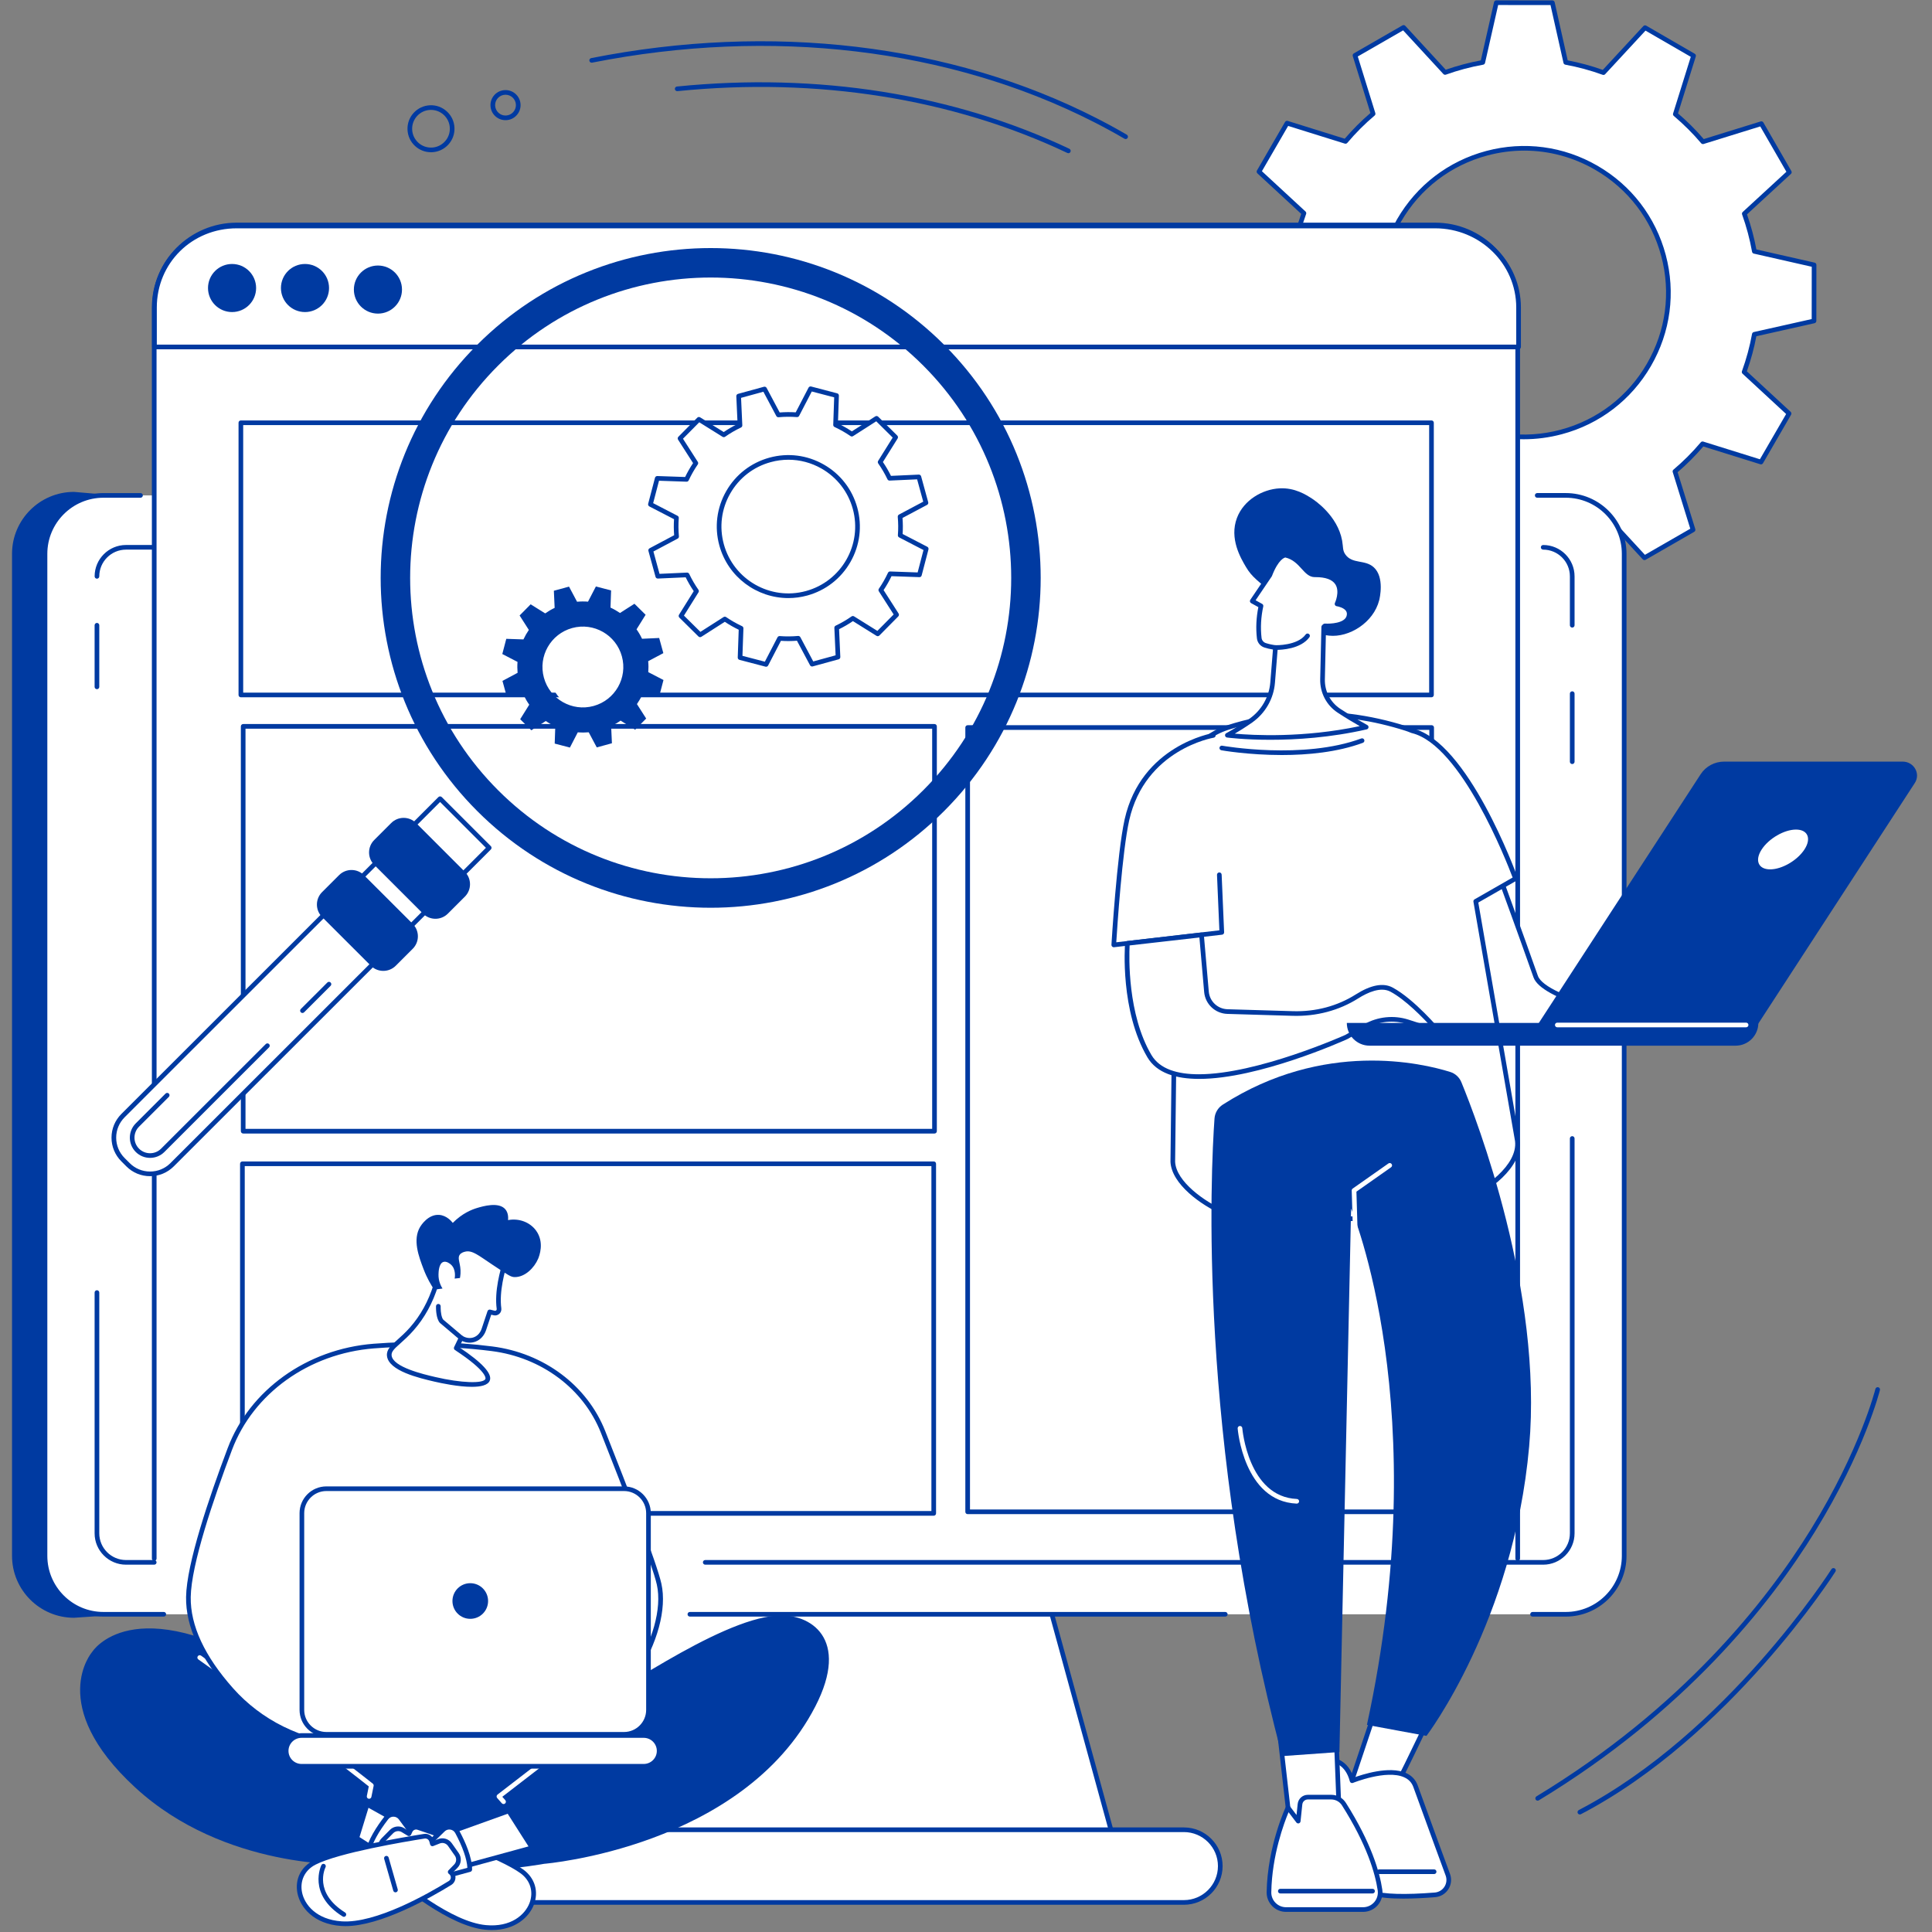 <svg xmlns="http://www.w3.org/2000/svg" xmlns:xlink="http://www.w3.org/1999/xlink" xmlns:serif="http://www.serif.com/" width="100%" height="100%" viewBox="0 0 500 500" xml:space="preserve" style="fill-rule:evenodd;clip-rule:evenodd;stroke-linejoin:round;stroke-miterlimit:2;"><rect x="0" y="0" width="500" height="500" fill="#808080" stroke="none"/>    <path d="M362.089,57.026C372.427,39.182 395.276,33.089 413.13,43.411C430.984,53.74 437.078,76.578 426.745,94.422C416.411,112.266 393.563,118.359 375.708,108.031C357.854,97.708 351.76,74.87 362.089,57.026ZM337.453,55.172C336.292,58.38 335.411,61.641 334.813,64.927L319.37,68.391L319.354,82.891L334.813,86.396C335.411,89.714 336.276,92.974 337.417,96.146L325.76,106.88L332.995,119.448L348.115,114.76C350.271,117.313 352.661,119.698 355.271,121.901L350.542,137.021L363.099,144.281L373.859,132.656C377.073,133.818 380.333,134.703 383.62,135.297L387.078,150.734L401.589,150.75L405.099,135.297C408.417,134.703 411.677,133.833 414.854,132.698L425.589,144.349L438.167,137.115L433.479,122C436.026,119.854 438.417,117.458 440.62,114.854L455.745,119.578L463.016,107.026L451.38,96.271C452.542,93.063 453.427,89.807 454.026,86.516L469.469,83.057L469.479,68.552L454.026,65.047C453.427,61.734 452.557,58.474 451.422,55.302L463.078,44.568L455.839,32L440.724,36.688C438.568,34.135 436.177,31.745 433.568,29.547L438.297,14.427L425.74,7.161L414.979,18.792C411.766,17.63 408.505,16.74 405.219,16.146L401.755,0.714L387.245,0.698L383.74,16.146C380.422,16.74 377.161,17.615 373.984,18.75L363.245,7.094L350.672,14.333L355.359,29.443C352.807,31.594 350.417,33.99 348.214,36.594L333.094,31.87L325.823,44.422L337.453,55.172" style="fill:white;fill-rule:nonzero;"></path>    <path d="M394.479,38.979C391.297,38.979 388.099,39.396 384.943,40.234C375.458,42.766 367.526,48.833 362.609,57.328C352.464,74.854 358.474,97.365 376.01,107.516C384.505,112.427 394.406,113.74 403.885,111.214C413.375,108.682 421.307,102.609 426.219,94.125C431.135,85.63 432.453,75.734 429.922,66.255C427.391,56.776 421.318,48.849 412.828,43.938C407.156,40.656 400.859,38.979 394.479,38.979ZM394.354,113.677C387.766,113.677 381.26,111.943 375.406,108.557C366.635,103.479 360.359,95.292 357.75,85.505C355.13,75.714 356.49,65.495 361.568,56.724L362.094,57.026L361.568,56.724C366.646,47.953 374.839,41.688 384.63,39.073C394.427,36.464 404.651,37.818 413.427,42.896C422.203,47.969 428.469,56.156 431.089,65.948C433.698,75.734 432.344,85.958 427.266,94.724C422.188,103.495 414,109.766 404.198,112.375C400.943,113.245 397.641,113.677 394.354,113.677ZM387.563,150.135L401.109,150.151L404.51,135.167C404.563,134.932 404.75,134.75 404.99,134.708C408.266,134.12 411.516,133.255 414.646,132.13C414.875,132.052 415.13,132.115 415.292,132.292L425.703,143.589L437.443,136.833L432.901,122.182C432.828,121.948 432.901,121.698 433.089,121.542C435.599,119.427 437.979,117.052 440.161,114.469C440.318,114.281 440.568,114.208 440.797,114.281L455.464,118.859L462.25,107.146L450.969,96.714C450.792,96.547 450.729,96.297 450.813,96.068C451.964,92.885 452.844,89.641 453.427,86.411C453.474,86.172 453.656,85.984 453.891,85.932L468.865,82.573L468.88,69.036L453.891,65.635C453.656,65.589 453.474,65.396 453.432,65.161C452.844,61.88 451.974,58.635 450.854,55.505C450.771,55.276 450.839,55.026 451.016,54.859L462.318,44.453L455.552,32.719L440.901,37.26C440.667,37.333 440.417,37.26 440.26,37.073C438.141,34.563 435.755,32.188 433.177,30.005C432.995,29.849 432.922,29.599 432.995,29.37L437.573,14.708L425.854,7.927L415.417,19.198C415.255,19.38 415,19.443 414.771,19.359C411.594,18.208 408.339,17.328 405.109,16.74C404.875,16.698 404.682,16.516 404.63,16.281L401.271,1.313L387.724,1.297L384.328,16.281C384.276,16.516 384.083,16.698 383.849,16.74C380.568,17.333 377.318,18.198 374.193,19.318C373.958,19.396 373.703,19.339 373.542,19.156L363.13,7.859L351.391,14.615L355.932,29.266C356.005,29.5 355.932,29.75 355.75,29.906C353.234,32.021 350.854,34.406 348.677,36.984C348.521,37.167 348.266,37.24 348.036,37.167L333.37,32.589L326.583,44.307L337.865,54.734C338.042,54.901 338.104,55.156 338.021,55.38C336.87,58.563 335.99,61.807 335.406,65.036C335.359,65.276 335.177,65.464 334.943,65.516L319.969,68.875L319.958,82.411L334.943,85.807C335.177,85.865 335.359,86.052 335.406,86.292C335.995,89.568 336.859,92.818 337.984,95.948C338.063,96.172 338,96.427 337.823,96.594L326.516,107L333.276,118.729L347.938,114.188C348.172,114.115 348.422,114.188 348.578,114.375C350.693,116.88 353.078,119.26 355.656,121.443C355.839,121.599 355.917,121.849 355.839,122.078L351.26,136.74L362.984,143.526L373.417,132.25C373.578,132.068 373.833,132.01 374.068,132.094C377.25,133.245 380.495,134.125 383.724,134.708C383.958,134.75 384.151,134.932 384.203,135.167L387.563,150.135ZM401.594,151.354L387.083,151.339C386.797,151.339 386.557,151.141 386.495,150.87L383.115,135.823C380.078,135.25 377.031,134.422 374.031,133.359L363.536,144.693C363.349,144.901 363.036,144.943 362.797,144.807L350.24,137.542C349.995,137.401 349.88,137.109 349.964,136.839L354.573,122.104C352.161,120.042 349.927,117.807 347.911,115.453L333.177,120.021C332.906,120.104 332.615,119.995 332.474,119.745L325.234,107.182C325.094,106.938 325.141,106.63 325.349,106.438L336.708,95.974C335.677,93.026 334.865,89.974 334.292,86.896L319.219,83.479C318.943,83.422 318.75,83.177 318.75,82.896L318.766,68.391C318.766,68.109 318.964,67.865 319.234,67.807L334.292,64.427C334.865,61.391 335.693,58.339 336.755,55.349L325.411,44.865C325.208,44.672 325.161,44.365 325.302,44.12L332.568,31.568C332.708,31.328 333.005,31.208 333.271,31.297L348.016,35.901C350.083,33.49 352.313,31.255 354.667,29.245L350.094,14.516C350.016,14.245 350.13,13.953 350.37,13.813L362.943,6.578C363.188,6.438 363.495,6.484 363.688,6.688L374.156,18.047C377.109,17.016 380.161,16.203 383.24,15.625L386.656,0.563C386.719,0.292 386.964,0.094 387.24,0.094L401.755,0.109C402.036,0.109 402.276,0.307 402.344,0.583L405.719,15.625C408.76,16.203 411.813,17.026 414.802,18.089L425.297,6.755C425.484,6.547 425.797,6.5 426.036,6.641L438.594,13.911C438.839,14.047 438.953,14.339 438.87,14.609L434.266,29.349C436.672,31.411 438.906,33.641 440.927,35.995L455.661,31.427C455.927,31.344 456.219,31.458 456.359,31.698L463.599,44.266C463.745,44.51 463.698,44.823 463.484,45.01L452.12,55.479C453.156,58.427 453.974,61.474 454.547,64.552L469.615,67.969C469.891,68.031 470.083,68.271 470.083,68.557L470.068,83.057C470.068,83.339 469.87,83.583 469.594,83.646L454.542,87.021C453.974,90.057 453.146,93.109 452.083,96.099L463.422,106.583C463.625,106.776 463.672,107.083 463.531,107.328L456.266,119.88C456.125,120.125 455.828,120.24 455.568,120.151L440.818,115.547C438.75,117.958 436.516,120.198 434.167,122.208L438.74,136.932C438.823,137.203 438.703,137.495 438.464,137.635L425.891,144.87C425.646,145.01 425.333,144.964 425.146,144.76L414.677,133.401C411.724,134.432 408.677,135.25 405.594,135.823L402.177,150.885C402.12,151.156 401.87,151.354 401.594,151.354" style="fill:rgb(0,58,161);fill-rule:nonzero;"></path>    <g>        <clipPath id="_clip1">            <rect x="3.125" y="126.667" width="270.208" height="366.667"></rect>        </clipPath>        <g clip-path="url(#_clip1)">            <path d="M249.026,146.995L19.146,127.302C10.307,127.302 3.115,134.49 3.115,143.323L3.115,402.656C3.115,411.49 10.307,418.677 19.146,418.677L153.443,409.589L136.198,472.484L117.958,472.63C112.266,472.63 107.641,477.255 107.641,482.943C107.641,488.625 112.266,493.255 117.958,493.255L270.74,485.969C276.422,485.969 265.781,418.677 265.781,418.677C265.781,418.677 257.865,146.995 249.026,146.995" style="fill:rgb(0,58,161);fill-rule:nonzero;"></path>        </g>    </g>    <path d="M263.38,385.526L168.599,385.526L141.714,483.615L290.266,483.615L263.38,385.526" style="fill:white;fill-rule:nonzero;"></path>    <path d="M142.505,483.01L289.479,483.01L262.922,386.13L169.063,386.13L142.505,483.01ZM290.266,484.219L141.714,484.219C141.526,484.219 141.349,484.13 141.234,483.979C141.12,483.833 141.083,483.635 141.13,483.458L168.021,385.365C168.094,385.104 168.328,384.922 168.599,384.922L263.38,384.922C263.651,384.922 263.891,385.104 263.958,385.365L290.849,483.458C290.896,483.635 290.859,483.833 290.745,483.979C290.63,484.13 290.453,484.219 290.266,484.219" style="fill:rgb(0,58,161);fill-rule:nonzero;"></path>    <path d="M405.208,128.208L26.771,128.208C18.417,128.208 11.646,134.979 11.646,143.323L11.646,402.656C11.646,411.005 18.417,417.771 26.771,417.771L405.208,417.771C413.563,417.771 420.333,411.005 420.333,402.656L420.333,143.323C420.333,134.979 413.563,128.208 405.208,128.208" style="fill:white;fill-rule:nonzero;"></path>    <path d="M306.401,473.536L125.578,473.536C120.385,473.536 116.172,477.745 116.172,482.943C116.172,488.135 120.385,492.349 125.578,492.349L306.401,492.349C311.594,492.349 315.807,488.135 315.807,482.943C315.807,477.745 311.594,473.536 306.401,473.536" style="fill:white;fill-rule:nonzero;"></path>    <path d="M125.578,474.141C120.724,474.141 116.771,478.089 116.771,482.943C116.771,487.797 120.724,491.745 125.578,491.745L306.401,491.745C311.255,491.745 315.203,487.797 315.203,482.943C315.203,478.089 311.255,474.141 306.401,474.141L125.578,474.141ZM306.401,492.953L125.578,492.953C120.063,492.953 115.568,488.464 115.568,482.943C115.568,477.427 120.063,472.938 125.578,472.938L306.401,472.938C311.922,472.938 316.411,477.427 316.411,482.943C316.411,488.464 311.922,492.953 306.401,492.953" style="fill:rgb(0,58,161);fill-rule:nonzero;"></path>    <path d="M42.391,418.375L26.771,418.375C18.099,418.375 11.042,411.323 11.042,402.656L11.042,143.328C11.042,134.661 18.099,127.609 26.771,127.609L36.365,127.609C36.698,127.609 36.969,127.88 36.969,128.208C36.969,128.542 36.698,128.813 36.365,128.813L26.771,128.813C18.76,128.813 12.25,135.323 12.25,143.328L12.25,402.656C12.25,410.661 18.76,417.172 26.771,417.172L42.391,417.172C42.724,417.172 42.99,417.443 42.99,417.776C42.99,418.109 42.724,418.375 42.391,418.375" style="fill:rgb(0,58,161);fill-rule:nonzero;"></path>    <path d="M405.214,418.375L396.625,418.375C396.292,418.375 396.021,418.104 396.021,417.771C396.021,417.438 396.292,417.172 396.625,417.172L405.214,417.172C413.219,417.172 419.729,410.661 419.729,402.656L419.729,143.323C419.729,135.318 413.219,128.813 405.214,128.813L397.828,128.813C397.495,128.813 397.229,128.542 397.229,128.208C397.229,127.875 397.495,127.604 397.828,127.604L405.214,127.604C413.885,127.604 420.938,134.656 420.938,143.323L420.938,402.656C420.938,411.323 413.885,418.375 405.214,418.375" style="fill:rgb(0,58,161);fill-rule:nonzero;"></path>    <path d="M317.099,418.375L178.542,418.375C178.208,418.375 177.938,418.109 177.938,417.771C177.938,417.443 178.208,417.172 178.542,417.172L317.099,417.172C317.432,417.172 317.703,417.443 317.703,417.771C317.703,418.109 317.432,418.375 317.099,418.375" style="fill:rgb(0,58,161);fill-rule:nonzero;"></path>    <path d="M399.375,404.938L182.516,404.938C182.182,404.938 181.911,404.667 181.911,404.333C181.911,404.005 182.182,403.734 182.516,403.734L399.375,403.734C403.188,403.734 406.286,400.635 406.286,396.818L406.286,294.641C406.286,294.307 406.557,294.036 406.891,294.036C407.224,294.036 407.495,294.307 407.495,294.641L407.495,396.818C407.495,401.297 403.849,404.938 399.375,404.938" style="fill:rgb(0,58,161);fill-rule:nonzero;"></path>    <path d="M39.911,404.938L32.609,404.938C28.13,404.938 24.484,401.297 24.484,396.823L24.484,334.516C24.484,334.182 24.755,333.911 25.089,333.911C25.422,333.911 25.693,334.182 25.693,334.516L25.693,396.823C25.693,400.635 28.797,403.734 32.609,403.734L39.911,403.734C40.245,403.734 40.516,404.005 40.516,404.339C40.516,404.667 40.245,404.938 39.911,404.938" style="fill:rgb(0,58,161);fill-rule:nonzero;"></path>    <path d="M25.089,178.359C24.755,178.359 24.484,178.094 24.484,177.76L24.484,161.818C24.484,161.484 24.755,161.214 25.089,161.214C25.422,161.214 25.693,161.484 25.693,161.818L25.693,177.76C25.693,178.094 25.422,178.359 25.089,178.359" style="fill:rgb(0,58,161);fill-rule:nonzero;"></path>    <path d="M54.422,141.646L32.609,141.646C28.458,141.646 25.089,145.01 25.089,149.161L54.422,141.646" style="fill:white;fill-rule:nonzero;"></path>    <path d="M25.089,149.766C24.755,149.766 24.49,149.495 24.49,149.156C24.49,144.682 28.13,141.042 32.609,141.042L54.422,141.042C54.755,141.042 55.026,141.313 55.026,141.646C55.026,141.979 54.755,142.245 54.422,142.245L32.609,142.245C28.797,142.245 25.693,145.349 25.693,149.156C25.693,149.495 25.422,149.766 25.089,149.766" style="fill:rgb(0,58,161);fill-rule:nonzero;"></path>    <path d="M406.891,161.818L406.891,149.161C406.891,145.01 403.521,141.646 399.37,141.646L406.891,161.818" style="fill:white;fill-rule:nonzero;"></path>    <path d="M406.891,162.417C406.557,162.417 406.286,162.151 406.286,161.818L406.286,149.161C406.286,145.349 403.188,142.245 399.375,142.245C399.042,142.245 398.771,141.979 398.771,141.646C398.771,141.313 399.042,141.047 399.375,141.047C403.849,141.047 407.495,144.682 407.495,149.161L407.495,161.818C407.495,162.151 407.224,162.417 406.891,162.417" style="fill:rgb(0,58,161);fill-rule:nonzero;"></path>    <path d="M406.891,197.734C406.557,197.734 406.286,197.469 406.286,197.135L406.286,179.51C406.286,179.177 406.557,178.911 406.891,178.911C407.224,178.911 407.495,179.177 407.495,179.51L407.495,197.135C407.495,197.469 407.224,197.734 406.891,197.734" style="fill:rgb(0,58,161);fill-rule:nonzero;"></path>    <path d="M39.911,403.354L39.911,79.578C39.911,67.786 49.474,58.229 61.271,58.229L371.422,58.229C383.219,58.229 392.781,67.786 392.781,79.578L392.781,403.354L39.911,403.354" style="fill:white;fill-rule:nonzero;"></path>    <path d="M392.781,403.953C392.448,403.953 392.182,403.688 392.182,403.354L392.182,79.573C392.182,68.135 382.87,58.828 371.427,58.828L61.271,58.828C49.823,58.828 40.516,68.135 40.516,79.573L40.516,403.354C40.516,403.688 40.245,403.953 39.911,403.953C39.578,403.953 39.307,403.688 39.307,403.354L39.307,79.573C39.307,67.474 49.161,57.625 61.271,57.625L371.427,57.625C383.531,57.625 393.385,67.474 393.385,79.573L393.385,403.354C393.385,403.688 393.12,403.953 392.781,403.953" style="fill:rgb(0,58,161);fill-rule:nonzero;"></path>    <path d="M393.005,89.797L393.005,79.573C393.005,67.786 383.224,58.484 371.427,58.484L61.271,58.484C49.474,58.484 39.979,67.786 39.979,79.573L39.979,89.797L393.005,89.797" style="fill:white;fill-rule:nonzero;"></path>    <path d="M40.583,89.193L392.401,89.193L392.401,79.578C392.401,68.276 382.995,59.089 371.422,59.089L61.271,59.089C49.672,59.089 40.583,68.083 40.583,79.578L40.583,89.193ZM393.005,90.396L39.979,90.396C39.646,90.396 39.375,90.13 39.375,89.797L39.375,79.578C39.375,67.411 48.995,57.88 61.271,57.88L371.422,57.88C383.656,57.88 393.609,67.615 393.609,79.578L393.609,89.797C393.609,90.13 393.339,90.396 393.005,90.396" style="fill:rgb(0,58,161);fill-rule:nonzero;"></path>    <path d="M62.938,179.255L369.865,179.255L369.865,110.01L62.938,110.01L62.938,179.255ZM370.464,180.458L62.333,180.458C62,180.458 61.734,180.188 61.734,179.854L61.734,109.406C61.734,109.073 62,108.807 62.333,108.807L370.464,108.807C370.802,108.807 371.068,109.073 371.068,109.406L371.068,179.854C371.068,180.188 370.802,180.458 370.464,180.458" style="fill:rgb(0,58,161);fill-rule:nonzero;"></path>    <path d="M63.536,292.146L241.245,292.146L241.245,188.583L63.536,188.583L63.536,292.146ZM241.849,293.354L62.938,293.354C62.604,293.354 62.333,293.083 62.333,292.75L62.333,187.984C62.333,187.651 62.604,187.38 62.938,187.38L241.849,187.38C242.182,187.38 242.453,187.651 242.453,187.984L242.453,292.75C242.453,293.083 242.182,293.354 241.849,293.354" style="fill:rgb(0,58,161);fill-rule:nonzero;"></path>    <path d="M63.339,391.057L241.047,391.057L241.047,301.786L63.339,301.786L63.339,391.057ZM241.651,392.266L62.734,392.266C62.401,392.266 62.13,391.995 62.13,391.661L62.13,301.182C62.13,300.849 62.401,300.583 62.734,300.583L241.651,300.583C241.984,300.583 242.25,300.849 242.25,301.182L242.25,391.661C242.25,391.995 241.984,392.266 241.651,392.266" style="fill:rgb(0,58,161);fill-rule:nonzero;"></path>    <path d="M251.031,390.656L369.911,390.656L369.911,188.891L251.031,188.891L251.031,390.656ZM370.516,391.859L250.432,391.859C250.094,391.859 249.828,391.594 249.828,391.26L249.828,188.286C249.828,187.953 250.094,187.682 250.432,187.682L370.516,187.682C370.849,187.682 371.115,187.953 371.115,188.286L371.115,391.26C371.115,391.594 370.849,391.859 370.516,391.859" style="fill:rgb(0,58,161);fill-rule:nonzero;"></path>    <path d="M66.281,74.542C66.281,77.974 63.495,80.76 60.057,80.76C56.62,80.76 53.833,77.974 53.833,74.542C53.833,71.104 56.62,68.318 60.057,68.318C63.495,68.318 66.281,71.104 66.281,74.542" style="fill:rgb(0,58,161);fill-rule:nonzero;"></path>    <path d="M85.156,74.542C85.156,77.974 82.37,80.76 78.932,80.76C75.495,80.76 72.708,77.974 72.708,74.542C72.708,71.104 75.495,68.318 78.932,68.318C82.37,68.318 85.156,71.104 85.156,74.542" style="fill:rgb(0,58,161);fill-rule:nonzero;"></path>    <path d="M104.036,74.938C104.036,78.375 101.25,81.161 97.813,81.161C94.375,81.161 91.583,78.375 91.583,74.938C91.583,71.505 94.375,68.719 97.813,68.719C101.25,68.719 104.036,71.505 104.036,74.938" style="fill:rgb(0,58,161);fill-rule:nonzero;"></path>    <path d="M444.943,268.729C444.948,267.927 400.313,260.88 397.432,252.729C393.135,240.568 387.781,225.938 387.781,225.938L376.635,232.974L383.807,267.974L444.943,268.729" style="fill:white;fill-rule:nonzero;"></path>    <path d="M384.302,267.38L439.849,268.063C439.266,267.938 438.651,267.807 438.021,267.672C417.833,263.375 398.875,258.615 396.865,252.927C393.151,242.411 388.589,229.906 387.469,226.844L377.307,233.26L384.302,267.38ZM444.943,269.328L444.938,269.328L383.802,268.578C383.521,268.573 383.276,268.375 383.219,268.094L376.042,233.094C375.995,232.849 376.099,232.599 376.313,232.464L387.464,225.427C387.615,225.328 387.802,225.307 387.974,225.365C388.146,225.427 388.286,225.557 388.349,225.729C388.401,225.875 393.755,240.5 398,252.531C400.063,258.359 426.839,264.063 438.271,266.495C445.552,268.042 445.552,268.042 445.547,268.729C445.547,268.891 445.479,269.042 445.365,269.156C445.255,269.266 445.104,269.328 444.943,269.328" style="fill:rgb(0,58,161);fill-rule:nonzero;"></path>    <path d="M392.688,295.245L381.917,233.266L392.203,227.38C392.203,227.38 379.599,192.479 365.464,189.125L365.469,189.13C364.948,188.911 364.422,188.714 363.88,188.536C344.5,182.37 328.281,184.859 317.641,188.328C309.536,190.969 304.214,198.724 304.609,207.24L303.516,300.646C303.766,306.12 311.328,311.438 316.349,313.641C322.401,316.286 333.245,315.422 348.161,315.422C362.078,315.422 371.911,313.094 378.411,310.63C384.635,308.271 393.469,301.849 392.688,295.245" style="fill:white;fill-rule:nonzero;"></path>    <path d="M340.193,185.38C331.167,185.38 323.547,187.036 317.828,188.896C310.021,191.448 304.828,198.974 305.214,207.214L304.12,300.651C304.359,305.828 311.896,311.031 316.594,313.089C321.255,315.125 328.823,315.026 339.302,314.896C342.115,314.854 345.026,314.818 348.167,314.818C359.766,314.818 369.87,313.219 378.198,310.068C384.229,307.781 392.813,301.521 392.094,295.328L381.323,233.37C381.281,233.12 381.396,232.87 381.62,232.745L391.469,227.104C389.896,222.948 378.151,192.859 365.406,189.729C365.349,189.719 365.292,189.708 365.234,189.682C364.661,189.443 364.177,189.26 363.703,189.109C355.167,186.391 347.25,185.38 340.193,185.38ZM332.375,316.161C325.26,316.161 319.87,315.833 316.109,314.188C310.953,311.932 303.182,306.469 302.917,300.672L304.01,207.229C303.604,198.49 309.13,190.469 317.453,187.75C327.813,184.375 344.302,181.672 364.068,187.964C364.547,188.115 365.057,188.302 365.62,188.536C379.901,191.948 392.26,225.734 392.776,227.172C392.875,227.443 392.76,227.755 392.51,227.896L382.583,233.578L393.281,295.141C393.281,295.151 393.281,295.161 393.286,295.172C394.104,302.078 385.203,308.698 378.625,311.193C370.161,314.396 359.911,316.021 348.167,316.021C345.036,316.021 342.13,316.063 339.318,316.099C336.844,316.13 334.531,316.161 332.375,316.161" style="fill:rgb(0,58,161);fill-rule:nonzero;"></path>    <path d="M288.245,244.542C288.245,244.542 289.625,221.193 291.641,212.172C295.891,193.193 314.005,190.323 314.005,190.323L316.203,241.297L288.245,244.542" style="fill:white;fill-rule:nonzero;"></path>    <path d="M288.245,245.146C288.089,245.146 287.943,245.089 287.828,244.979C287.698,244.859 287.63,244.688 287.641,244.51C287.656,244.276 289.047,221.01 291.057,212.042C295.344,192.88 313.724,189.76 313.906,189.729C314.234,189.672 314.547,189.901 314.599,190.229C314.651,190.557 314.427,190.865 314.094,190.917C313.922,190.948 296.339,193.958 292.234,212.302C290.443,220.292 289.141,239.87 288.891,243.865L315.573,240.766L314.958,226.411C314.943,226.083 315.198,225.802 315.531,225.786C315.87,225.766 316.146,226.031 316.161,226.359L316.802,241.271C316.818,241.589 316.583,241.859 316.271,241.896L288.313,245.141C288.292,245.146 288.266,245.146 288.245,245.146" style="fill:rgb(0,58,161);fill-rule:nonzero;"></path>    <path d="M331.74,195.401C323.047,195.401 316.214,194.198 316.094,194.172C315.766,194.115 315.547,193.802 315.604,193.474C315.667,193.146 315.984,192.927 316.307,192.99C316.516,193.026 337.26,196.682 352.297,191.115C352.604,190.995 352.953,191.156 353.068,191.469C353.182,191.776 353.026,192.125 352.714,192.24C346.073,194.698 338.365,195.401 331.74,195.401" style="fill:rgb(0,58,161);fill-rule:nonzero;"></path>    <path d="M291.776,244.135C291.776,244.135 290.411,261.38 297.469,273.333C305.901,287.615 348.422,268.385 348.422,268.385L353.365,265.583C356.708,263.693 360.698,263.286 364.359,264.464L372.344,267.042C372.344,267.042 365.75,259.135 360.135,256.115C357.505,254.698 354.094,256.036 351.214,257.859C346.26,260.995 340.432,262.464 334.568,262.292L317.651,261.786C314.813,261.703 312.484,259.51 312.234,256.682L310.948,241.953L291.776,244.135" style="fill:white;fill-rule:nonzero;"></path>    <path d="M292.344,244.677C292.198,247.568 291.771,262.495 297.99,273.031C300.146,276.682 304.708,278.021 310.245,278.021C325.406,278.021 347.865,267.974 348.172,267.833L353.068,265.063C356.552,263.089 360.734,262.661 364.542,263.891L370.448,265.797C368.214,263.339 363.755,258.745 359.849,256.646C357.359,255.302 353.953,256.839 351.536,258.365C346.573,261.51 340.688,263.073 334.552,262.896L317.635,262.396C314.49,262.297 311.911,259.865 311.635,256.729L310.406,242.62L292.344,244.677ZM310.359,279.219C304.37,279.219 299.37,277.734 296.953,273.641C289.88,261.656 291.115,244.797 291.172,244.089C291.193,243.802 291.417,243.568 291.703,243.536L310.885,241.349C311.047,241.333 311.208,241.38 311.333,241.484C311.458,241.589 311.536,241.734 311.552,241.896L312.833,256.63C313.057,259.156 315.135,261.115 317.672,261.188L334.583,261.693C340.5,261.875 346.13,260.365 350.891,257.349C354.802,254.875 358.01,254.281 360.422,255.578C366.068,258.625 372.531,266.333 372.807,266.656C372.979,266.865 372.995,267.156 372.844,267.38C372.693,267.604 372.411,267.698 372.161,267.615L364.172,265.036C360.682,263.911 356.854,264.302 353.661,266.104L348.719,268.906C347.422,269.495 325.672,279.219 310.359,279.219" style="fill:rgb(0,58,161);fill-rule:nonzero;"></path>    <path d="M357.026,439.406L347.807,466.896C347.807,466.896 357.854,466.042 358.807,466.229C359.771,466.417 371.516,441.156 371.516,441.156L357.026,439.406" style="fill:white;fill-rule:nonzero;"></path>    <path d="M357.443,440.063L348.672,466.219C351.229,466.005 357.094,465.547 358.641,465.609C359.958,464.057 366.469,450.547 370.62,441.656L357.443,440.063ZM347.807,467.5C347.625,467.5 347.448,467.417 347.339,467.271C347.208,467.109 347.172,466.901 347.234,466.708L356.453,439.219C356.547,438.943 356.807,438.776 357.099,438.813L371.583,440.563C371.776,440.583 371.948,440.698 372.036,440.865C372.13,441.036 372.141,441.234 372.063,441.411C372.031,441.474 369.089,447.802 366.063,454.026C359.75,467.026 359.328,466.948 358.693,466.823C358.094,466.714 352.661,467.089 347.859,467.5L347.807,467.5" style="fill:rgb(0,58,161);fill-rule:nonzero;"></path>    <path d="M349.917,460.854C349.917,460.854 363.786,455.177 366.349,462.302C369.609,471.375 374.703,485.208 374.703,485.208C375.573,487.615 373.911,490.182 371.359,490.385C366.292,490.797 358.734,491.125 355.219,489.891C349.656,487.943 340.438,470.359 340.438,470.359L343.281,455.401C343.281,455.401 348.307,454.693 349.917,460.854" style="fill:white;fill-rule:nonzero;"></path>    <path d="M341.068,470.266C342.068,472.135 350.438,487.578 355.417,489.323C358.026,490.24 363.672,490.401 371.313,489.786C372.339,489.703 373.25,489.161 373.813,488.297C374.37,487.432 374.49,486.38 374.141,485.411C374.094,485.281 369.005,471.474 365.781,462.51C365.354,461.318 364.568,460.479 363.375,459.953C358.797,457.911 350.234,461.375 350.151,461.411C349.99,461.479 349.807,461.474 349.656,461.396C349.495,461.318 349.38,461.177 349.339,461.01C348.125,456.38 344.922,455.974 343.786,455.974L341.068,470.266ZM363.182,491.359C359.948,491.365 356.927,491.13 355.016,490.458C349.302,488.458 340.286,471.37 339.901,470.641C339.844,470.521 339.823,470.38 339.844,470.25L342.688,455.292C342.74,455.036 342.938,454.839 343.198,454.807C343.25,454.802 348.406,454.146 350.318,460.057C352.458,459.266 359.531,456.922 363.865,458.849C365.354,459.51 366.38,460.604 366.917,462.104C370.135,471.063 375.224,484.859 375.271,485C375.75,486.328 375.589,487.766 374.823,488.948C374.063,490.13 372.813,490.875 371.406,490.99C368.87,491.193 365.943,491.359 363.182,491.359" style="fill:rgb(0,58,161);fill-rule:nonzero;"></path>    <path d="M371.156,485L356.917,485C356.583,485 356.313,484.734 356.313,484.401C356.313,484.068 356.583,483.797 356.917,483.797L371.156,483.797C371.49,483.797 371.755,484.068 371.755,484.401C371.755,484.734 371.49,485 371.156,485" style="fill:rgb(0,58,161);fill-rule:nonzero;"></path>    <path d="M330.885,446.161L334.021,473.813L346.62,470.359L345.651,445.448L330.885,446.161" style="fill:white;fill-rule:nonzero;"></path>    <path d="M331.557,446.734L334.536,473.047L346,469.906L345.073,446.073L331.557,446.734ZM334.021,474.417C333.901,474.417 333.781,474.385 333.682,474.313C333.536,474.219 333.443,474.057 333.422,473.885L330.292,446.229C330.271,446.063 330.323,445.901 330.427,445.771C330.542,445.646 330.693,445.568 330.859,445.557L345.62,444.844C345.792,444.833 345.938,444.896 346.057,445C346.177,445.109 346.245,445.26 346.25,445.422L347.224,470.339C347.234,470.615 347.047,470.87 346.781,470.943L334.182,474.396C334.125,474.411 334.073,474.417 334.021,474.417" style="fill:rgb(0,58,161);fill-rule:nonzero;"></path>    <path d="M332.833,494.193L352.766,494.193C355.469,494.193 357.536,491.797 357.141,489.13C356.479,484.63 354.307,477.167 347.807,466.896C347.094,465.776 345.859,465.094 344.531,465.094L338.469,465.094C337.422,465.094 336.547,465.885 336.438,466.927L335.979,471.297L333.339,467.813C333.339,467.813 328.625,477.729 328.406,489.688C328.359,492.161 330.354,494.193 332.833,494.193" style="fill:white;fill-rule:nonzero;"></path>    <path d="M333.479,468.995C332.344,471.714 329.182,480.089 329.01,489.703C328.99,490.734 329.38,491.708 330.104,492.443C330.828,493.182 331.797,493.589 332.833,493.589L352.766,493.589C353.88,493.589 354.932,493.104 355.661,492.266C356.385,491.427 356.708,490.318 356.547,489.219C355.896,484.818 353.76,477.427 347.297,467.219C346.703,466.281 345.646,465.698 344.531,465.698L338.469,465.698C337.729,465.698 337.115,466.255 337.036,466.99L336.578,471.359C336.552,471.604 336.38,471.813 336.141,471.88C335.901,471.943 335.646,471.859 335.5,471.661L333.479,468.995ZM352.766,494.792L332.833,494.792C331.469,494.792 330.198,494.26 329.245,493.286C328.292,492.318 327.781,491.036 327.807,489.677C328.026,477.729 332.745,467.656 332.797,467.557C332.885,467.365 333.068,467.234 333.276,467.214C333.479,467.193 333.693,467.281 333.818,467.448L335.542,469.719L335.839,466.865C335.979,465.51 337.109,464.495 338.469,464.495L344.531,464.495C346.073,464.495 347.49,465.271 348.318,466.578C354.891,476.964 357.068,484.526 357.734,489.042C357.953,490.49 357.526,491.948 356.573,493.052C355.62,494.156 354.229,494.792 352.766,494.792" style="fill:rgb(0,58,161);fill-rule:nonzero;"></path>    <path d="M355.214,490.026L331.349,490.026C331.016,490.026 330.745,489.76 330.745,489.427C330.745,489.094 331.016,488.823 331.349,488.823L355.214,488.823C355.547,488.823 355.818,489.094 355.818,489.427C355.818,489.76 355.547,490.026 355.214,490.026" style="fill:rgb(0,58,161);fill-rule:nonzero;"></path>    <path d="M378.208,280.089C377.688,278.813 376.635,277.833 375.318,277.422C368.026,275.135 342.609,269.115 316.443,285.885C315.214,286.677 314.422,288.005 314.313,289.469C313.37,302.755 309.844,372.224 331.828,454.479L346.641,453.422L349.661,312.786C349.661,312.786 371.599,364.344 353.76,446.401L369.167,449.245C369.167,449.245 391.714,419.615 395.745,374.339C399.318,334.292 382.208,289.813 378.208,280.089" style="fill:rgb(0,58,161);fill-rule:nonzero;"></path>    <path d="M335.604,389.135L335.578,389.135C321.875,388.542 320.318,369.875 320.307,369.688C320.281,369.354 320.531,369.063 320.859,369.042C321.188,369.021 321.484,369.266 321.505,369.599C321.521,369.771 323,387.385 335.63,387.932C335.964,387.948 336.219,388.229 336.208,388.557C336.193,388.88 335.927,389.135 335.604,389.135" style="fill:white;fill-rule:nonzero;"></path>    <path d="M350.953,326.281C350.625,326.281 350.359,326.021 350.349,325.698L349.823,308.104C349.818,307.901 349.917,307.708 350.083,307.594L359.318,301.104C359.589,300.911 359.964,300.979 360.156,301.255C360.349,301.521 360.281,301.901 360.01,302.089L351.042,308.396L351.552,325.661C351.563,325.995 351.302,326.271 350.969,326.281L350.953,326.281" style="fill:white;fill-rule:nonzero;"></path>    <path d="M330.99,154.964C325.354,150.12 324.068,149.464 322.427,146.688C321.094,144.427 318.104,139.375 320.125,134.031C321.875,129.411 326.698,126.625 331.135,126.385C335.12,126.172 338.026,128.057 339.568,129.052C340.234,129.484 346.161,133.438 347.339,139.896C347.651,141.646 347.417,142.453 348.214,143.547C350.016,146.026 353.276,144.76 355.526,146.813C358.37,149.396 357.047,154.885 356.943,155.313C355.464,161.161 349.135,165.047 343.974,164.505C340.995,164.193 341.313,163.844 330.99,154.964" style="fill:rgb(0,58,161);fill-rule:nonzero;"></path>    <path d="M346.505,183.927C343.786,182.125 342.203,179.042 342.271,175.781L342.583,162.24C342.677,162.151 342.766,162.068 342.854,161.984C342.854,161.984 348.281,162.344 349.073,159.583C349.865,156.818 346.026,156.292 346.026,156.292C346.026,156.292 349.651,148.667 340.276,148.76C337.76,148.781 336.859,144.609 332.729,143.677C332.729,143.677 330.688,143.5 328.615,148.859L324.078,155.568L326.349,156.807C325.786,159.354 325.547,162.172 325.891,165.151C325.99,166.01 326.583,166.734 327.401,167C328.083,167.219 329.005,167.453 330.083,167.578L329.354,176.641C329.036,180.604 326.953,184.219 323.698,186.505C320.547,188.714 317.646,190.271 317.646,190.271C317.646,190.271 334.354,192.557 353.568,188.172C353.568,188.172 349.859,186.146 346.505,183.927" style="fill:white;fill-rule:nonzero;"></path>    <path d="M319.563,189.87C324.25,190.292 337.281,191.016 351.901,187.922C350.5,187.125 348.26,185.807 346.177,184.427C343.276,182.51 341.589,179.271 341.667,175.766L341.979,162.224C341.979,162.063 342.052,161.906 342.172,161.797L342.443,161.547C342.563,161.432 342.729,161.375 342.896,161.38C344.276,161.474 347.953,161.297 348.495,159.417C348.641,158.911 348.594,158.49 348.359,158.13C347.839,157.318 346.432,156.958 345.943,156.885C345.755,156.865 345.583,156.75 345.495,156.578C345.406,156.406 345.401,156.208 345.479,156.036C345.495,156.005 346.818,153.146 345.594,151.234C344.792,149.99 343.063,149.359 340.438,149.359L340.255,149.359C338.818,149.359 337.87,148.313 336.859,147.203C335.818,146.052 334.63,144.75 332.656,144.281C332.479,144.307 330.88,144.656 329.177,149.078C329.161,149.115 329.141,149.156 329.115,149.193L324.948,155.354L326.635,156.281C326.87,156.406 326.99,156.677 326.932,156.938C326.333,159.688 326.182,162.427 326.49,165.083C326.557,165.708 326.995,166.234 327.589,166.427C328.406,166.693 329.271,166.88 330.156,166.984C330.474,167.021 330.714,167.307 330.688,167.63L329.958,176.693C329.62,180.839 327.464,184.599 324.042,187C322.354,188.188 320.719,189.188 319.563,189.87ZM328.792,191.458C322.016,191.458 317.641,190.885 317.563,190.87C317.297,190.839 317.094,190.635 317.047,190.38C317,190.125 317.125,189.865 317.354,189.745C317.385,189.729 320.271,188.177 323.349,186.016C326.474,183.823 328.448,180.385 328.755,176.594L329.438,168.099C328.677,167.984 327.932,167.802 327.214,167.573C326.172,167.234 325.417,166.313 325.292,165.224C324.984,162.573 325.115,159.854 325.661,157.12L323.792,156.094C323.641,156.01 323.536,155.875 323.495,155.708C323.453,155.542 323.484,155.37 323.583,155.229L328.078,148.578C330.24,143.031 332.526,143.047 332.776,143.078C332.802,143.078 332.833,143.083 332.859,143.089C335.245,143.63 336.635,145.161 337.755,146.396C338.651,147.375 339.354,148.156 340.255,148.156L340.438,148.156C343.5,148.156 345.578,148.974 346.609,150.589C347.781,152.422 347.234,154.724 346.844,155.854C347.604,156.073 348.76,156.531 349.37,157.469C349.802,158.13 349.896,158.896 349.651,159.75C348.859,162.516 344.49,162.625 343.172,162.599L342.875,175.792C342.802,178.88 344.286,181.734 346.839,183.427C350.13,185.604 353.823,187.625 353.859,187.646C354.078,187.766 354.203,188.01 354.167,188.255C354.13,188.505 353.948,188.708 353.703,188.76C344.281,190.911 335.396,191.458 328.792,191.458" style="fill:rgb(0,58,161);fill-rule:nonzero;"></path>    <path d="M330.083,167.578C330.083,167.578 336.031,167.792 338.396,164.557L330.083,167.578" style="fill:white;fill-rule:nonzero;"></path>    <path d="M330.333,168.188C330.182,168.188 330.094,168.182 330.063,168.182C329.729,168.172 329.474,167.896 329.484,167.563C329.495,167.229 329.776,166.958 330.104,166.979C330.161,166.979 335.766,167.135 337.906,164.203C338.104,163.932 338.479,163.875 338.75,164.073C339.016,164.266 339.078,164.641 338.88,164.911C336.63,167.99 331.578,168.188 330.333,168.188" style="fill:rgb(0,58,161);fill-rule:nonzero;"></path>    <g>        <path d="M454.854,265.203L397.948,265.203L440.135,200.359C441.453,198.333 443.745,197.104 446.219,197.104L492.401,197.104C495.328,197.104 497.115,200.24 495.547,202.646L454.854,265.203" style="fill:rgb(0,58,161);fill-rule:nonzero;"></path>    </g>    <path d="M466.99,219.839C465.141,222.682 461.167,224.99 458.109,224.99C455.052,224.99 454.073,222.682 455.922,219.839C457.771,217 461.75,214.693 464.802,214.693C467.865,214.693 468.839,217 466.99,219.839" style="fill:white;fill-rule:nonzero;"></path>    <path d="M449.177,270.62L354.443,270.62C351.193,270.62 348.557,267.984 348.557,264.74L455.057,264.74C455.057,267.984 452.422,270.62 449.177,270.62" style="fill:rgb(0,58,161);fill-rule:nonzero;"></path>    <path d="M451.891,265.865L403.021,265.865C402.693,265.865 402.422,265.594 402.422,265.26C402.422,264.927 402.693,264.661 403.021,264.661L451.891,264.661C452.224,264.661 452.495,264.927 452.495,265.26C452.495,265.594 452.224,265.865 451.891,265.865" style="fill:white;fill-rule:nonzero;"></path>    <path d="M238.917,204.531C208.542,234.885 159.297,234.885 128.927,204.531C98.552,174.172 98.552,124.953 128.927,94.594C159.297,64.234 208.542,64.234 238.917,94.594C269.292,124.953 269.292,174.172 238.917,204.531ZM244.313,89.203C210.964,55.865 156.885,55.865 123.531,89.203C90.177,122.536 90.177,176.583 123.531,209.922C156.885,243.26 210.964,243.26 244.313,209.922C277.667,176.583 277.667,122.536 244.313,89.203" style="fill:rgb(0,58,161);fill-rule:nonzero;"></path>    <path d="M31.828,300.13L33.135,301.432C36.281,304.583 41.391,304.583 44.542,301.432L126.609,219.411L113.891,206.703L31.828,288.729C28.677,291.875 28.677,296.979 31.828,300.13" style="fill:white;fill-rule:nonzero;"></path>    <path d="M32.255,299.703L33.557,301.005C34.969,302.417 36.844,303.193 38.839,303.193C40.833,303.193 42.708,302.417 44.115,301.005L125.755,219.411L113.891,207.552L32.255,289.151C30.844,290.563 30.068,292.432 30.068,294.427C30.068,296.422 30.844,298.292 32.255,299.703ZM38.839,304.396C36.521,304.396 34.344,303.495 32.708,301.859L31.401,300.552C29.766,298.917 28.859,296.74 28.859,294.427C28.859,292.115 29.766,289.938 31.401,288.302L113.469,206.276C113.693,206.052 114.094,206.052 114.318,206.276L127.031,218.984C127.271,219.219 127.271,219.599 127.031,219.839L44.969,301.859C43.328,303.495 41.151,304.396 38.839,304.396" style="fill:rgb(0,58,161);fill-rule:nonzero;"></path>    <path d="M78.276,261.557L85.141,254.698L78.276,261.557" style="fill:white;fill-rule:nonzero;"></path>    <path d="M78.276,262.161C78.12,262.161 77.969,262.104 77.849,261.984C77.615,261.75 77.615,261.37 77.849,261.135L84.714,254.276C84.948,254.036 85.328,254.036 85.563,254.276C85.802,254.51 85.802,254.891 85.563,255.125L78.703,261.984C78.583,262.104 78.432,262.161 78.276,262.161" style="fill:rgb(0,58,161);fill-rule:nonzero;"></path>    <path d="M43.271,283.443L35.563,291.151C33.75,292.958 33.75,295.896 35.563,297.703C37.365,299.51 40.307,299.51 42.115,297.703L69.208,270.625L43.271,283.443" style="fill:white;fill-rule:nonzero;"></path>    <path d="M38.839,299.656C37.495,299.656 36.156,299.151 35.135,298.13C33.094,296.089 33.094,292.766 35.135,290.724L42.844,283.016C43.078,282.781 43.464,282.781 43.698,283.016C43.932,283.255 43.932,283.63 43.698,283.87L35.984,291.578C34.411,293.146 34.411,295.703 35.984,297.276C37.557,298.849 40.115,298.849 41.688,297.276L68.781,270.198C69.016,269.964 69.396,269.964 69.63,270.198C69.87,270.432 69.87,270.818 69.63,271.052L42.542,298.13C41.521,299.151 40.177,299.656 38.839,299.656" style="fill:rgb(0,58,161);fill-rule:nonzero;"></path>    <path d="M96.849,223.833L109.464,236.443C111.245,238.224 114.135,238.224 115.911,236.443L120.302,232.057C122.083,230.276 122.083,227.396 120.302,225.615L107.688,213C105.906,211.219 103.021,211.219 101.24,213L96.849,217.391C95.068,219.167 95.068,222.057 96.849,223.833" style="fill:rgb(0,58,161);fill-rule:nonzero;"></path>    <path d="M83.354,237.318L95.974,249.932C97.755,251.708 100.641,251.708 102.422,249.932L106.813,245.542C108.594,243.766 108.594,240.875 106.813,239.099L94.193,226.49C92.411,224.708 89.526,224.708 87.745,226.49L83.354,230.875C81.573,232.656 81.573,235.542 83.354,237.318" style="fill:rgb(0,58,161);fill-rule:nonzero;"></path>    <path d="M155.354,183.698C149.776,185.224 144.021,181.948 142.495,176.375C140.969,170.802 144.25,165.052 149.828,163.526C155.401,162 161.156,165.276 162.682,170.849C164.208,176.422 160.927,182.172 155.354,183.698" style="fill:white;fill-rule:nonzero;"></path>    <path d="M153.615,182.708C148.042,184.234 142.286,180.953 140.76,175.38C139.234,169.813 142.516,164.057 148.089,162.531C153.661,161.01 159.417,164.292 160.943,169.859C162.469,175.432 159.188,181.182 153.615,182.708ZM171.672,169.031L170.594,165.109L166.161,165.313C165.75,164.448 165.276,163.63 164.734,162.87L167.083,159.104L164.193,156.25L160.453,158.641C159.672,158.109 158.854,157.641 157.995,157.245L158.151,152.807L154.219,151.776L152.177,155.708C151.245,155.635 150.297,155.641 149.344,155.729L147.26,151.818L143.339,152.885L143.542,157.318C142.677,157.729 141.859,158.208 141.094,158.745L137.333,156.396L134.474,159.286L136.865,163.026C136.333,163.802 135.865,164.625 135.464,165.479L131.026,165.328L129.995,169.26L133.932,171.297C133.859,172.229 133.87,173.177 133.953,174.125L130.036,176.214L131.109,180.13L135.542,179.927C135.953,180.792 136.427,181.609 136.969,182.375L134.62,186.135L137.51,188.99L141.25,186.599C142.026,187.135 142.849,187.604 143.708,188L143.557,192.438L147.49,193.469L149.526,189.531C150.458,189.604 151.406,189.599 152.359,189.516L154.443,193.427L158.365,192.354L158.161,187.922C159.026,187.51 159.844,187.036 160.609,186.495L164.375,188.844L167.229,185.958L164.839,182.219C165.37,181.443 165.844,180.62 166.24,179.76L170.677,179.917L171.708,175.984L167.771,173.948C167.844,173.016 167.839,172.068 167.75,171.115L171.672,169.031" style="fill:rgb(0,58,161);fill-rule:nonzero;"></path>    <path d="M208.75,153.542C199.214,156.151 189.365,150.536 186.75,141.005C184.141,131.469 189.755,121.63 199.292,119.016C208.828,116.406 218.677,122.021 221.292,131.552C223.901,141.083 218.286,150.927 208.75,153.542ZM239.646,130.135L237.807,123.427L230.219,123.771C229.516,122.297 228.698,120.896 227.776,119.589L231.797,113.156L226.849,108.266L220.448,112.359C219.115,111.443 217.714,110.641 216.245,109.958L216.51,102.37L209.776,100.609L206.286,107.339C204.693,107.214 203.073,107.229 201.443,107.375L197.87,100.672L191.161,102.51L191.51,110.094C190.031,110.797 188.63,111.609 187.318,112.531L180.885,108.516L175.995,113.458L180.083,119.854C179.172,121.188 178.37,122.594 177.688,124.057L170.094,123.797L168.333,130.521L175.068,134.01C174.943,135.609 174.958,137.229 175.104,138.854L168.396,142.422L170.234,149.13L177.823,148.786C178.526,150.26 179.339,151.661 180.26,152.969L176.245,159.401L181.188,164.292L187.589,160.198C188.922,161.115 190.328,161.917 191.797,162.599L191.531,170.188L198.26,171.948L201.75,165.219C203.349,165.339 204.969,165.328 206.599,165.182L210.167,171.88L216.875,170.047L216.531,162.464C218.01,161.76 219.411,160.948 220.719,160.026L227.156,164.042L232.047,159.099L227.953,152.703C228.87,151.37 229.667,149.964 230.354,148.5L237.943,148.76L239.708,142.036L232.974,138.547C233.094,136.948 233.083,135.328 232.938,133.703L239.646,130.135" style="fill:white;fill-rule:nonzero;"></path>    <path d="M204.047,118.979C202.51,118.979 200.969,119.182 199.448,119.604C194.99,120.818 191.276,123.703 188.984,127.719C186.693,131.729 186.109,136.396 187.328,140.849C189.849,150.047 199.385,155.479 208.589,152.958L208.745,153.542L208.589,152.958C217.792,150.443 223.224,140.911 220.708,131.714C219.484,127.26 216.604,123.547 212.589,121.255C209.943,119.75 207.01,118.979 204.047,118.979ZM204.021,154.781C195.891,154.781 188.417,149.375 186.167,141.167C184.859,136.401 185.49,131.411 187.938,127.12C190.385,122.828 194.365,119.745 199.13,118.438C203.901,117.135 208.891,117.766 213.182,120.214C217.479,122.656 220.563,126.63 221.87,131.396C223.172,136.161 222.547,141.151 220.094,145.443C217.646,149.734 213.672,152.818 208.906,154.125C207.276,154.568 205.635,154.781 204.021,154.781ZM192.146,169.729L197.943,171.245L201.214,164.943C201.328,164.724 201.557,164.604 201.797,164.615C203.349,164.74 204.948,164.729 206.542,164.583C206.781,164.563 207.016,164.688 207.13,164.901L210.469,171.182L216.255,169.594L215.932,162.495C215.917,162.25 216.052,162.026 216.271,161.922C217.719,161.229 219.099,160.432 220.37,159.536C220.568,159.396 220.833,159.385 221.036,159.516L227.063,163.276L231.276,159.021L227.443,153.026C227.313,152.823 227.318,152.563 227.453,152.359C228.349,151.063 229.135,149.677 229.802,148.245C229.906,148.026 230.125,147.875 230.37,147.896L237.484,148.146L239,142.349L232.693,139.078C232.479,138.969 232.349,138.74 232.37,138.5C232.495,136.948 232.479,135.354 232.339,133.76C232.318,133.521 232.438,133.286 232.651,133.172L238.932,129.833L237.349,124.052L230.24,124.375C230,124.391 229.776,124.255 229.672,124.031C228.979,122.589 228.177,121.208 227.281,119.938C227.146,119.74 227.141,119.474 227.266,119.271L231.026,113.245L226.771,109.031L220.771,112.87C220.568,112.995 220.307,112.995 220.109,112.854C218.807,111.964 217.422,111.177 215.99,110.51C215.766,110.411 215.63,110.188 215.641,109.943L215.885,102.833L210.089,101.318L206.818,107.62C206.708,107.839 206.479,107.964 206.24,107.943C204.688,107.823 203.089,107.833 201.495,107.979C201.255,108 201.021,107.875 200.906,107.661L197.563,101.38L191.786,102.964L192.109,110.068C192.12,110.313 191.984,110.536 191.766,110.641C190.318,111.333 188.938,112.13 187.667,113.026C187.469,113.167 187.203,113.172 187,113.047L180.969,109.286L176.755,113.542L180.594,119.536C180.724,119.74 180.719,120 180.583,120.203C179.688,121.505 178.896,122.885 178.234,124.318C178.13,124.536 177.917,124.682 177.667,124.661L170.552,124.417L169.036,130.214L175.344,133.484C175.557,133.594 175.688,133.823 175.667,134.063C175.547,135.615 175.557,137.208 175.703,138.802C175.724,139.047 175.599,139.276 175.385,139.391L169.104,142.729L170.688,148.51L177.792,148.188C178.031,148.172 178.26,148.313 178.365,148.526C179.052,149.974 179.859,151.354 180.75,152.625C180.891,152.823 180.901,153.089 180.771,153.292L177.005,159.318L181.266,163.526L187.266,159.693C187.469,159.568 187.729,159.568 187.927,159.708C189.229,160.599 190.615,161.385 192.047,162.052C192.266,162.156 192.401,162.38 192.396,162.62L192.146,169.729ZM198.26,172.552C198.208,172.552 198.156,172.547 198.104,172.531L191.38,170.771C191.104,170.703 190.922,170.448 190.927,170.167L191.177,162.974C189.932,162.375 188.729,161.688 187.578,160.922L181.51,164.802C181.271,164.953 180.964,164.922 180.766,164.724L175.818,159.833C175.62,159.635 175.583,159.323 175.729,159.089L179.536,152.99C178.771,151.865 178.068,150.661 177.453,149.406L170.26,149.729C169.979,149.745 169.724,149.563 169.651,149.286L167.813,142.583C167.74,142.313 167.865,142.026 168.109,141.896L174.469,138.516C174.359,137.12 174.349,135.729 174.438,134.365L168.052,131.063C167.802,130.932 167.677,130.646 167.745,130.375L169.51,123.646C169.583,123.375 169.839,123.188 170.115,123.198L177.313,123.448C177.911,122.203 178.599,120.995 179.365,119.849L175.484,113.786C175.333,113.547 175.365,113.24 175.563,113.036L180.453,108.099C180.651,107.896 180.964,107.859 181.198,108.01L187.302,111.813C188.427,111.047 189.63,110.349 190.885,109.729L190.557,102.542C190.547,102.255 190.729,102.005 191,101.932L197.708,100.094C197.984,100.021 198.271,100.146 198.401,100.391L201.781,106.745C203.177,106.641 204.573,106.625 205.932,106.714L209.245,100.333C209.37,100.083 209.656,99.958 209.927,100.026L216.661,101.792C216.927,101.859 217.12,102.109 217.104,102.396L216.859,109.589C218.104,110.188 219.307,110.875 220.458,111.641L226.526,107.76C226.76,107.609 227.073,107.641 227.276,107.839L232.219,112.729C232.417,112.927 232.453,113.24 232.307,113.474L228.495,119.573C229.266,120.698 229.969,121.901 230.583,123.156L237.776,122.828C238.057,122.813 238.307,123 238.385,123.271L240.224,129.979C240.297,130.245 240.172,130.536 239.922,130.667L233.568,134.047C233.677,135.443 233.688,136.833 233.599,138.198L239.984,141.505C240.229,141.63 240.359,141.917 240.286,142.188L238.526,148.917C238.453,149.188 238.214,149.401 237.922,149.365L230.724,149.115C230.125,150.359 229.438,151.568 228.672,152.714L232.552,158.776C232.703,159.016 232.672,159.323 232.474,159.521L227.583,164.469C227.38,164.667 227.073,164.703 226.833,164.552L220.734,160.745C219.609,161.516 218.406,162.214 217.151,162.833L217.474,170.026C217.49,170.302 217.307,170.557 217.036,170.63L210.323,172.469C210.052,172.536 209.766,172.417 209.635,172.167L206.25,165.818C204.854,165.927 203.464,165.938 202.104,165.844L198.792,172.229C198.688,172.432 198.479,172.552 198.26,172.552" style="fill:rgb(0,58,161);fill-rule:nonzero;"></path>    <path d="M34.99,462.599C11.859,441.292 23.833,427.547 23.833,427.547C23.833,427.547 34.161,410.818 70.422,432.688C106.682,454.557 141.776,446.427 149.714,443.151C157.651,439.87 185.385,419.266 201.01,418.104C209.703,417.458 220.115,423.995 210.984,441.661C192.104,478.188 140.823,482.354 140.823,482.354C140.823,482.354 115.964,487.026 90.427,482.505C90.427,482.505 58.12,483.911 34.99,462.599" style="fill:rgb(0,58,161);fill-rule:nonzero;"></path>    <path d="M95.01,466.964L103.198,471.542L99.109,480.036L92.333,475.698L95.01,466.964" style="fill:white;fill-rule:nonzero;"></path>    <path d="M93.042,475.438L98.865,479.161L102.411,471.792L95.365,467.854L93.042,475.438ZM99.109,480.635C98.995,480.635 98.885,480.609 98.786,480.547L92.005,476.208C91.776,476.063 91.677,475.781 91.755,475.521L94.432,466.786C94.484,466.615 94.615,466.469 94.786,466.406C94.953,466.333 95.146,466.349 95.302,466.438L103.495,471.016C103.771,471.172 103.88,471.516 103.745,471.802L99.651,480.297C99.578,480.453 99.443,480.568 99.276,480.615C99.219,480.63 99.167,480.635 99.109,480.635" style="fill:rgb(0,58,161);fill-rule:nonzero;"></path>    <path d="M99.984,470.464C100.932,469.24 102.786,469.255 103.703,470.5L107.677,475.891L102.307,482.802L95.198,479.536C95.682,476.469 98.172,472.802 99.984,470.464" style="fill:white;fill-rule:nonzero;"></path>    <path d="M99.984,470.464L99.99,470.464L99.984,470.464ZM95.875,479.188L102.125,482.057L106.922,475.88L103.219,470.854C102.896,470.422 102.396,470.161 101.854,470.156C101.307,470.13 100.797,470.396 100.464,470.828C97.979,474.031 96.365,476.974 95.875,479.188ZM102.307,483.406C102.224,483.406 102.135,483.391 102.057,483.354L94.943,480.083C94.698,479.969 94.557,479.708 94.599,479.443C95.099,476.302 97.547,472.625 99.51,470.094C100.078,469.354 100.958,468.938 101.87,468.953C102.792,468.964 103.641,469.396 104.188,470.141L108.161,475.531C108.323,475.75 108.318,476.047 108.156,476.26L102.786,483.177C102.667,483.328 102.49,483.406 102.307,483.406" style="fill:rgb(0,58,161);fill-rule:nonzero;"></path>    <path d="M99.161,476.203L101.333,474.005C102.115,473.214 103.333,473.063 104.286,473.635L105.828,474.573L106.161,473.854C106.521,473.078 107.406,472.693 108.219,472.969C113.172,474.62 129.625,480.286 135.13,484.359C141.641,489.182 137.016,499.906 125.661,498.813C116.667,497.943 104.365,487.917 99.651,483.792C98.724,482.979 98.958,481.484 100.083,480.99L100.099,480.984L98.896,479.255C98.234,478.307 98.349,477.021 99.161,476.203" style="fill:white;fill-rule:nonzero;"></path>    <path d="M99.161,476.203L99.167,476.203L99.161,476.203ZM103.042,473.891C102.573,473.891 102.109,474.073 101.76,474.427L99.589,476.625C98.979,477.24 98.896,478.203 99.391,478.911L100.594,480.641C100.698,480.792 100.729,480.979 100.677,481.156C100.625,481.333 100.495,481.474 100.328,481.542C99.979,481.693 99.75,481.995 99.693,482.365C99.635,482.734 99.766,483.094 100.047,483.339C104.839,487.526 116.927,497.365 125.719,498.214C132.214,498.833 135.875,495.536 137.031,492.521C138.141,489.641 137.271,486.698 134.771,484.844C129.339,480.828 112.927,475.172 108.026,473.536C107.505,473.359 106.938,473.609 106.708,474.109L106.375,474.828C106.302,474.984 106.172,475.099 106.005,475.151C105.839,475.198 105.661,475.177 105.516,475.089L103.974,474.156C103.682,473.974 103.359,473.891 103.042,473.891ZM127.297,499.495C126.75,499.495 126.188,499.469 125.604,499.411C116.464,498.531 104.13,488.51 99.255,484.245C98.667,483.729 98.38,482.958 98.5,482.182C98.583,481.646 98.849,481.167 99.25,480.818L98.401,479.599C97.573,478.411 97.714,476.807 98.729,475.776L100.901,473.578C101.885,472.589 103.406,472.401 104.599,473.12L105.568,473.714L105.615,473.604C106.104,472.547 107.307,472.026 108.406,472.396C113.349,474.042 129.917,479.75 135.484,483.875C138.443,486.068 139.469,489.547 138.156,492.958C136.953,496.089 133.417,499.495 127.297,499.495" style="fill:rgb(0,58,161);fill-rule:nonzero;"></path>    <path d="M113.281,488.521C113.193,488.521 113.104,488.5 113.021,488.464C112.724,488.318 112.594,487.958 112.74,487.661L116.417,479.932C116.557,479.63 116.917,479.5 117.219,479.646C117.521,479.786 117.646,480.146 117.505,480.448L113.828,488.177C113.724,488.396 113.505,488.521 113.281,488.521" style="fill:rgb(0,58,161);fill-rule:nonzero;"></path>    <path d="M130.323,466.885C130.156,466.885 129.99,466.818 129.87,466.682L128.667,465.318C128.557,465.193 128.505,465.026 128.521,464.865C128.536,464.698 128.62,464.547 128.75,464.443L166.99,434.953C167.25,434.755 167.63,434.797 167.833,435.063C168.036,435.328 167.99,435.703 167.724,435.911L129.995,465.005L130.776,465.885C130.995,466.135 130.969,466.516 130.719,466.734C130.604,466.839 130.464,466.885 130.323,466.885" style="fill:white;fill-rule:nonzero;"></path>    <path d="M131.641,468.667L114.995,474.641L117.63,483.688L137.724,478.214L131.641,468.667" style="fill:white;fill-rule:nonzero;"></path>    <path d="M115.734,475.016L118.042,482.953L136.776,477.849L131.391,469.396L115.734,475.016ZM117.63,484.292C117.37,484.292 117.13,484.12 117.052,483.859L114.417,474.807C114.328,474.505 114.495,474.182 114.792,474.073L131.438,468.099C131.703,468.005 131.995,468.104 132.146,468.344L138.229,477.891C138.333,478.052 138.354,478.255 138.286,478.427C138.219,478.609 138.068,478.745 137.88,478.792L117.786,484.271C117.734,484.286 117.682,484.292 117.63,484.292" style="fill:rgb(0,58,161);fill-rule:nonzero;"></path>    <path d="M118.344,474.104C117.609,472.74 115.781,472.448 114.672,473.526L109.859,478.188L114.021,485.896L121.573,483.839C121.599,480.734 119.75,476.703 118.344,474.104" style="fill:white;fill-rule:nonzero;"></path>    <path d="M110.609,478.307L114.323,485.188L120.958,483.385C120.839,481.12 119.734,477.953 117.813,474.385C117.552,473.901 117.094,473.578 116.552,473.495C116.016,473.406 115.479,473.578 115.089,473.958L110.609,478.307ZM114.021,486.495C113.802,486.495 113.599,486.375 113.49,486.182L109.333,478.474C109.203,478.24 109.25,477.948 109.443,477.76L114.25,473.094C114.917,472.448 115.823,472.161 116.734,472.302C117.656,472.443 118.432,472.995 118.875,473.813C120.396,476.635 122.198,480.667 122.177,483.844C122.172,484.115 121.995,484.349 121.734,484.422L114.177,486.474C114.125,486.49 114.073,486.495 114.021,486.495" style="fill:rgb(0,58,161);fill-rule:nonzero;"></path>    <path d="M118.214,479.901L116.432,477.375C115.792,476.464 114.615,476.115 113.578,476.526L111.901,477.198L111.693,476.432C111.469,475.604 110.656,475.083 109.813,475.214C104.656,476.031 87.49,478.911 81.391,482.026C74.177,485.708 76.969,497.047 88.349,497.839C97.365,498.464 111.146,490.594 116.479,487.302C117.526,486.656 117.542,485.141 116.51,484.469L116.5,484.464L117.969,482.958C118.776,482.125 118.88,480.844 118.214,479.901" style="fill:white;fill-rule:nonzero;"></path>    <path d="M110.078,475.797C110.021,475.797 109.964,475.802 109.906,475.813C104.802,476.62 87.682,479.49 81.667,482.563C78.891,483.979 77.552,486.74 78.172,489.766C78.818,492.927 81.88,496.786 88.391,497.24C97.198,497.859 110.745,490.135 116.161,486.792C116.479,486.594 116.667,486.266 116.672,485.891C116.677,485.516 116.5,485.177 116.182,484.974C116.031,484.875 115.927,484.708 115.906,484.531C115.885,484.354 115.943,484.172 116.068,484.042L117.536,482.536C118.146,481.917 118.219,480.953 117.719,480.245L115.943,477.719C115.458,477.036 114.578,476.776 113.802,477.089L112.125,477.755C111.969,477.818 111.786,477.813 111.635,477.734C111.479,477.656 111.37,477.521 111.323,477.354L111.115,476.594C110.979,476.115 110.552,475.797 110.078,475.797ZM89.385,498.479C89.021,498.479 88.661,498.464 88.307,498.438C81.125,497.943 77.719,493.583 76.99,490.005C76.26,486.427 77.839,483.167 81.12,481.49C87.292,478.339 104.573,475.438 109.719,474.62C110.865,474.438 111.964,475.151 112.276,476.276L112.307,476.385L113.359,475.969C114.656,475.448 116.12,475.885 116.927,477.026L118.703,479.547C119.542,480.734 119.411,482.339 118.401,483.38L117.365,484.438C117.703,484.854 117.885,485.365 117.875,485.906C117.865,486.688 117.464,487.406 116.797,487.818C111.495,491.089 98.521,498.479 89.385,498.479" style="fill:rgb(0,58,161);fill-rule:nonzero;"></path>    <path d="M102.354,489.734C102.089,489.734 101.849,489.563 101.776,489.297L99.422,481.068C99.328,480.745 99.516,480.411 99.833,480.323C100.156,480.234 100.49,480.417 100.578,480.734L102.932,488.969C103.026,489.286 102.839,489.62 102.521,489.708C102.464,489.724 102.406,489.734 102.354,489.734" style="fill:rgb(0,58,161);fill-rule:nonzero;"></path>    <path d="M88.995,496.073C88.885,496.073 88.776,496.042 88.677,495.979C79.484,490.229 83.141,482.766 83.177,482.688C83.328,482.391 83.693,482.276 83.984,482.422C84.281,482.573 84.401,482.938 84.25,483.234C84.115,483.5 81.083,489.807 89.318,494.958C89.599,495.135 89.682,495.51 89.505,495.792C89.391,495.974 89.198,496.073 88.995,496.073" style="fill:rgb(0,58,161);fill-rule:nonzero;"></path>    <path d="M95.526,465.521C95.484,465.521 95.448,465.521 95.406,465.51C95.078,465.448 94.87,465.125 94.938,464.802L95.438,462.323C93.76,460.984 84.797,453.891 70.573,443.432C54.828,431.859 51.375,429.49 51.344,429.469C51.068,429.276 51,428.906 51.188,428.63C51.375,428.354 51.75,428.286 52.026,428.474C52.057,428.495 55.505,430.865 71.286,442.464C87.068,454.068 96.391,461.536 96.479,461.609C96.656,461.75 96.74,461.979 96.693,462.198L96.115,465.042C96.057,465.323 95.807,465.521 95.526,465.521" style="fill:white;fill-rule:nonzero;"></path>    <path d="M170.573,409.953C169.385,404.635 161.792,385.026 156.068,370.573C151.5,359.042 140.458,350.729 127.313,349.057C117.526,347.813 106.917,347.563 96.719,348.365C79.708,349.703 65.099,360.109 59.474,375.026C54.406,388.464 48.88,404.958 48.755,413.313C48.625,422.219 54.005,430.719 59.88,437.328C67.286,445.656 77.854,450.854 89.266,451.911C105.573,453.417 131.01,454.932 142.568,451.161C160.292,445.37 173.448,422.828 170.573,409.953" style="fill:white;fill-rule:nonzero;"></path>    <path d="M108.63,348.5C104.656,348.5 100.682,348.656 96.766,348.964C79.974,350.281 65.557,360.599 60.036,375.24C55.234,387.969 49.484,404.906 49.359,413.323C49.25,420.677 52.943,428.615 60.328,436.927C67.635,445.146 77.938,450.255 89.323,451.313C104.115,452.682 130.682,454.406 142.38,450.589C159.651,444.948 172.786,422.63 169.984,410.083C168.818,404.87 161.469,385.844 155.51,370.797C150.995,359.396 140.161,351.297 127.234,349.656C121.219,348.891 114.927,348.5 108.63,348.5ZM119.76,454.141C109.74,454.141 98.682,453.385 89.214,452.51C77.516,451.427 66.943,446.177 59.427,437.724C51.833,429.182 48.042,420.964 48.156,413.302C48.286,404.719 54.073,387.63 58.911,374.813C64.594,359.74 79.417,349.12 96.672,347.76C106.875,346.958 117.495,347.198 127.385,348.458C140.75,350.156 151.953,358.547 156.63,370.354C162.604,385.438 169.979,404.531 171.161,409.823C174.13,423.104 160.885,445.813 142.755,451.734C137.333,453.5 128.984,454.141 119.76,454.141" style="fill:rgb(0,58,161);fill-rule:nonzero;"></path>    <path d="M161.495,385.276L84.458,385.276C80.964,385.276 78.13,388.109 78.13,391.604L78.13,442.516C78.13,446.01 80.964,448.844 84.458,448.844L161.495,448.844C164.995,448.844 167.828,446.01 167.828,442.516L167.828,391.604C167.828,388.109 164.995,385.276 161.495,385.276" style="fill:white;fill-rule:nonzero;"></path>    <path d="M84.458,385.88C81.302,385.88 78.729,388.448 78.729,391.604L78.729,442.516C78.729,445.672 81.302,448.24 84.458,448.24L161.495,448.24C164.656,448.24 167.224,445.672 167.224,442.516L167.224,391.604C167.224,388.448 164.656,385.88 161.495,385.88L84.458,385.88ZM161.495,449.448L84.458,449.448C80.635,449.448 77.526,446.339 77.526,442.516L77.526,391.604C77.526,387.786 80.635,384.677 84.458,384.677L161.495,384.677C165.318,384.677 168.427,387.786 168.427,391.604L168.427,442.516C168.427,446.339 165.318,449.448 161.495,449.448" style="fill:rgb(0,58,161);fill-rule:nonzero;"></path>    <path d="M166.599,449.151L78.042,449.151C75.844,449.151 74.057,450.932 74.057,453.13C74.057,455.333 75.844,457.115 78.042,457.115L166.599,457.115C168.802,457.115 170.583,455.333 170.583,453.13C170.583,450.932 168.802,449.151 166.599,449.151" style="fill:white;fill-rule:nonzero;"></path>    <path d="M78.042,449.75C76.177,449.75 74.661,451.266 74.661,453.13C74.661,454.995 76.177,456.51 78.042,456.51L166.599,456.51C168.464,456.51 169.984,454.995 169.984,453.13C169.984,451.266 168.464,449.75 166.599,449.75L78.042,449.75ZM166.599,457.719L78.042,457.719C75.51,457.719 73.453,455.661 73.453,453.13C73.453,450.604 75.51,448.547 78.042,448.547L166.599,448.547C169.13,448.547 171.188,450.604 171.188,453.13C171.188,455.661 169.13,457.719 166.599,457.719" style="fill:rgb(0,58,161);fill-rule:nonzero;"></path>    <path d="M126.318,414.344C126.318,416.891 124.255,418.953 121.703,418.953C119.156,418.953 117.094,416.891 117.094,414.344C117.094,411.797 119.156,409.729 121.703,409.729C124.255,409.729 126.318,411.797 126.318,414.344" style="fill:rgb(0,58,161);fill-rule:nonzero;"></path>    <path d="M131.141,325.156C131.203,324.917 126.495,319.911 126.495,319.911L117.922,320.589C112.797,320.354 112.271,330.224 112.271,330.224C112.271,330.224 112.63,331.292 112.813,332.542C111.828,335.745 110.052,339.969 106.578,343.911C103.25,347.688 100.547,348.729 100.745,350.828C101.078,354.302 108.943,356.13 112.526,356.969C116.292,357.844 125.297,359.417 126.198,357.063C126.391,356.573 126.734,354.568 118.073,348.885L119.344,346.224C119.359,346.234 119.375,346.245 119.391,346.255C121.724,347.646 124.359,346.63 125.224,344.057L126.74,339.521L127.885,339.802C128.583,339.979 129.234,339.396 129.141,338.682C128.422,333.307 130.682,327.01 131.141,325.156" style="fill:white;fill-rule:nonzero;"></path>    <path d="M112.88,330.146C112.979,330.464 113.255,331.391 113.411,332.453C113.422,332.547 113.417,332.635 113.391,332.719C112.026,337.167 109.885,341.068 107.026,344.307C105.76,345.75 104.573,346.802 103.625,347.651C102.021,349.078 101.255,349.807 101.344,350.771C101.635,353.807 109.646,355.677 112.661,356.375C119.323,357.932 125.141,358.141 125.635,356.849C125.667,356.776 126.24,354.964 117.74,349.385C117.49,349.219 117.396,348.896 117.526,348.62L118.802,345.969C118.875,345.813 119.01,345.698 119.177,345.646C119.344,345.599 119.521,345.625 119.667,345.714C119.667,345.719 119.714,345.75 119.719,345.75C120.656,346.307 121.698,346.432 122.625,346.089C123.568,345.74 124.286,344.948 124.651,343.87L126.167,339.328C126.266,339.031 126.578,338.854 126.885,338.932L128.031,339.219C128.224,339.266 128.359,339.172 128.411,339.13C128.458,339.083 128.568,338.958 128.547,338.76C127.917,334.104 129.479,328.745 130.229,326.167C130.339,325.807 130.427,325.5 130.495,325.245C130.021,324.615 128.089,322.484 126.255,320.531L117.969,321.188C117.943,321.188 117.922,321.193 117.896,321.188C113.677,321.016 112.953,329.109 112.88,330.146ZM122.115,358.911C118.646,358.911 114.24,357.984 112.391,357.552C108.536,356.651 100.521,354.786 100.146,350.885C99.99,349.271 101.177,348.214 102.823,346.75C103.75,345.927 104.901,344.901 106.125,343.516C108.839,340.432 110.88,336.724 112.198,332.495C112.021,331.37 111.703,330.427 111.698,330.417C111.677,330.344 111.667,330.266 111.672,330.193C111.693,329.771 112.276,319.979 117.74,319.979C117.797,319.979 117.849,319.979 117.911,319.984L126.448,319.313C126.63,319.297 126.813,319.365 126.938,319.5C131.865,324.74 131.823,324.917 131.724,325.307C131.651,325.599 131.531,326.005 131.385,326.505C130.661,329 129.146,334.198 129.74,338.604C129.807,339.135 129.615,339.667 129.214,340.026C128.813,340.38 128.26,340.521 127.74,340.391L127.13,340.24L125.792,344.245C125.323,345.661 124.318,346.745 123.047,347.214C121.943,347.625 120.745,347.568 119.615,347.052L118.839,348.672C124.776,352.62 127.443,355.516 126.76,357.281C126.292,358.505 124.406,358.911 122.115,358.911" style="fill:rgb(0,58,161);fill-rule:nonzero;"></path>    <path d="M119.031,330.75C119.083,330.495 119.146,330.094 119.177,329.604C119.323,327.078 118.286,325.818 118.938,324.786C119.292,324.219 119.948,324.042 120.323,323.943C122.177,323.448 123.823,324.906 127.349,327.24C131.729,330.141 132.214,330.51 133.245,330.51C135.865,330.516 138.26,328.13 139.266,325.771C139.547,325.104 140.958,321.552 138.75,318.495C137.156,316.292 134.313,315.229 131.49,315.76C131.552,314.984 131.51,313.833 130.792,312.979C129.089,310.948 124.932,312.188 123.479,312.62C122.135,313.021 119.641,313.984 117.177,316.484C116.849,316.068 115.594,314.552 113.656,314.411C110.771,314.203 108.906,317.219 108.734,317.505C106.729,320.854 108.38,325.193 109.625,328.464C110.521,330.823 111.594,332.615 112.365,333.76C113.078,333.667 113.797,333.573 114.516,333.474C114.115,332.823 113.443,331.516 113.484,329.818C113.5,329.266 113.542,327.01 114.729,326.594C115.578,326.297 116.531,327.125 116.667,327.24C118.104,328.49 117.708,330.698 117.667,330.896C118.125,330.849 118.578,330.797 119.031,330.75" style="fill:rgb(0,58,161);fill-rule:nonzero;"></path>    <path d="M113.443,338.057L113.443,338.49C113.443,339.458 113.63,341.224 114.276,341.938L119.344,346.224L113.443,338.057" style="fill:white;fill-rule:nonzero;"></path>    <path d="M119.344,346.828C119.208,346.828 119.068,346.781 118.953,346.688L113.891,342.401C113.87,342.385 113.849,342.365 113.833,342.344C112.87,341.286 112.839,338.776 112.839,338.49L112.839,338.057C112.839,337.724 113.109,337.458 113.443,337.458C113.776,337.458 114.042,337.724 114.042,338.057L114.042,338.49C114.042,339.589 114.276,341 114.703,341.51L119.734,345.766C119.99,345.979 120.021,346.359 119.802,346.615C119.682,346.755 119.516,346.828 119.344,346.828" style="fill:rgb(0,58,161);fill-rule:nonzero;"></path>    <path d="M397.948,466.01C397.745,466.01 397.542,465.906 397.432,465.724C397.26,465.438 397.354,465.068 397.635,464.896C435.146,442.167 456.995,414.708 468.724,395.682C481.432,375.057 485.318,359.609 485.354,359.458C485.432,359.135 485.76,358.938 486.083,359.016C486.406,359.094 486.604,359.422 486.526,359.745C486.49,359.901 482.573,375.49 469.781,396.266C457.984,415.422 435.995,443.057 398.255,465.922C398.161,465.984 398.052,466.01 397.948,466.01" style="fill:rgb(0,58,161);fill-rule:nonzero;"></path>    <path d="M408.865,469.583C408.646,469.583 408.438,469.464 408.328,469.26C408.177,468.964 408.292,468.604 408.583,468.448C446.885,448.464 473.724,406.516 473.984,406.094C474.167,405.813 474.536,405.729 474.823,405.906C475.104,406.083 475.188,406.453 475.01,406.734C474.74,407.161 447.734,449.38 409.141,469.516C409.052,469.563 408.958,469.583 408.865,469.583" style="fill:rgb(0,58,161);fill-rule:nonzero;"></path>    <path d="M111.547,28.443C111.474,28.443 111.401,28.443 111.328,28.448C110.031,28.5 108.828,29.063 107.948,30.021C107.068,30.984 106.609,32.224 106.667,33.531C106.724,34.828 107.281,36.026 108.24,36.911C109.203,37.792 110.448,38.245 111.75,38.193C113.052,38.135 114.25,37.573 115.13,36.615C116.016,35.656 116.469,34.411 116.411,33.109C116.359,31.807 115.797,30.609 114.839,29.729C113.932,28.896 112.766,28.443 111.547,28.443ZM111.531,39.396C110.005,39.396 108.557,38.833 107.427,37.797C106.229,36.698 105.531,35.203 105.464,33.578C105.391,31.953 105.958,30.406 107.057,29.208C108.156,28.01 109.656,27.313 111.281,27.245C112.896,27.167 114.453,27.745 115.651,28.844C116.849,29.938 117.547,31.438 117.615,33.057C117.688,34.682 117.12,36.234 116.021,37.427C114.922,38.625 113.422,39.323 111.802,39.396L111.531,39.396" style="fill:rgb(0,58,161);fill-rule:nonzero;"></path>    <path d="M130.828,24.521L130.714,24.521C129.995,24.552 129.333,24.859 128.844,25.391C128.359,25.917 128.109,26.604 128.141,27.323C128.172,28.042 128.479,28.703 129.01,29.188C129.536,29.677 130.224,29.927 130.943,29.896C131.661,29.865 132.323,29.557 132.807,29.026C133.297,28.495 133.547,27.807 133.516,27.094C133.484,26.375 133.177,25.714 132.646,25.224C132.146,24.766 131.505,24.521 130.828,24.521ZM130.823,31.099C129.844,31.099 128.917,30.745 128.193,30.078C127.427,29.375 126.979,28.411 126.938,27.375C126.891,26.339 127.255,25.339 127.958,24.573C128.661,23.807 129.62,23.365 130.661,23.318C131.703,23.276 132.693,23.635 133.464,24.339C134.229,25.042 134.677,26.005 134.719,27.042C134.766,28.083 134.401,29.073 133.698,29.839C132.995,30.609 132.036,31.052 130.995,31.099L130.823,31.099" style="fill:rgb(0,58,161);fill-rule:nonzero;"></path>    <path d="M276.49,39.651C276.406,39.651 276.318,39.63 276.234,39.589C246.422,25.474 211.526,19.943 175.318,23.589C174.984,23.62 174.688,23.38 174.656,23.052C174.62,22.719 174.865,22.427 175.193,22.391C211.62,18.724 246.74,24.297 276.75,38.505C277.052,38.646 277.177,39.005 277.036,39.307C276.932,39.526 276.719,39.651 276.49,39.651" style="fill:rgb(0,58,161);fill-rule:nonzero;"></path>    <path d="M291.313,35.984C291.208,35.984 291.104,35.958 291.01,35.901C288.464,34.417 285.818,32.974 283.141,31.609C245.703,12.516 199.573,7.052 153.24,16.214C152.911,16.281 152.599,16.068 152.531,15.74C152.469,15.417 152.682,15.099 153.005,15.036C199.599,5.818 246.01,11.323 283.688,30.536C286.385,31.911 289.052,33.365 291.615,34.859C291.901,35.026 292,35.401 291.833,35.688C291.724,35.875 291.521,35.984 291.313,35.984" style="fill:rgb(0,58,161);fill-rule:nonzero;"></path></svg>